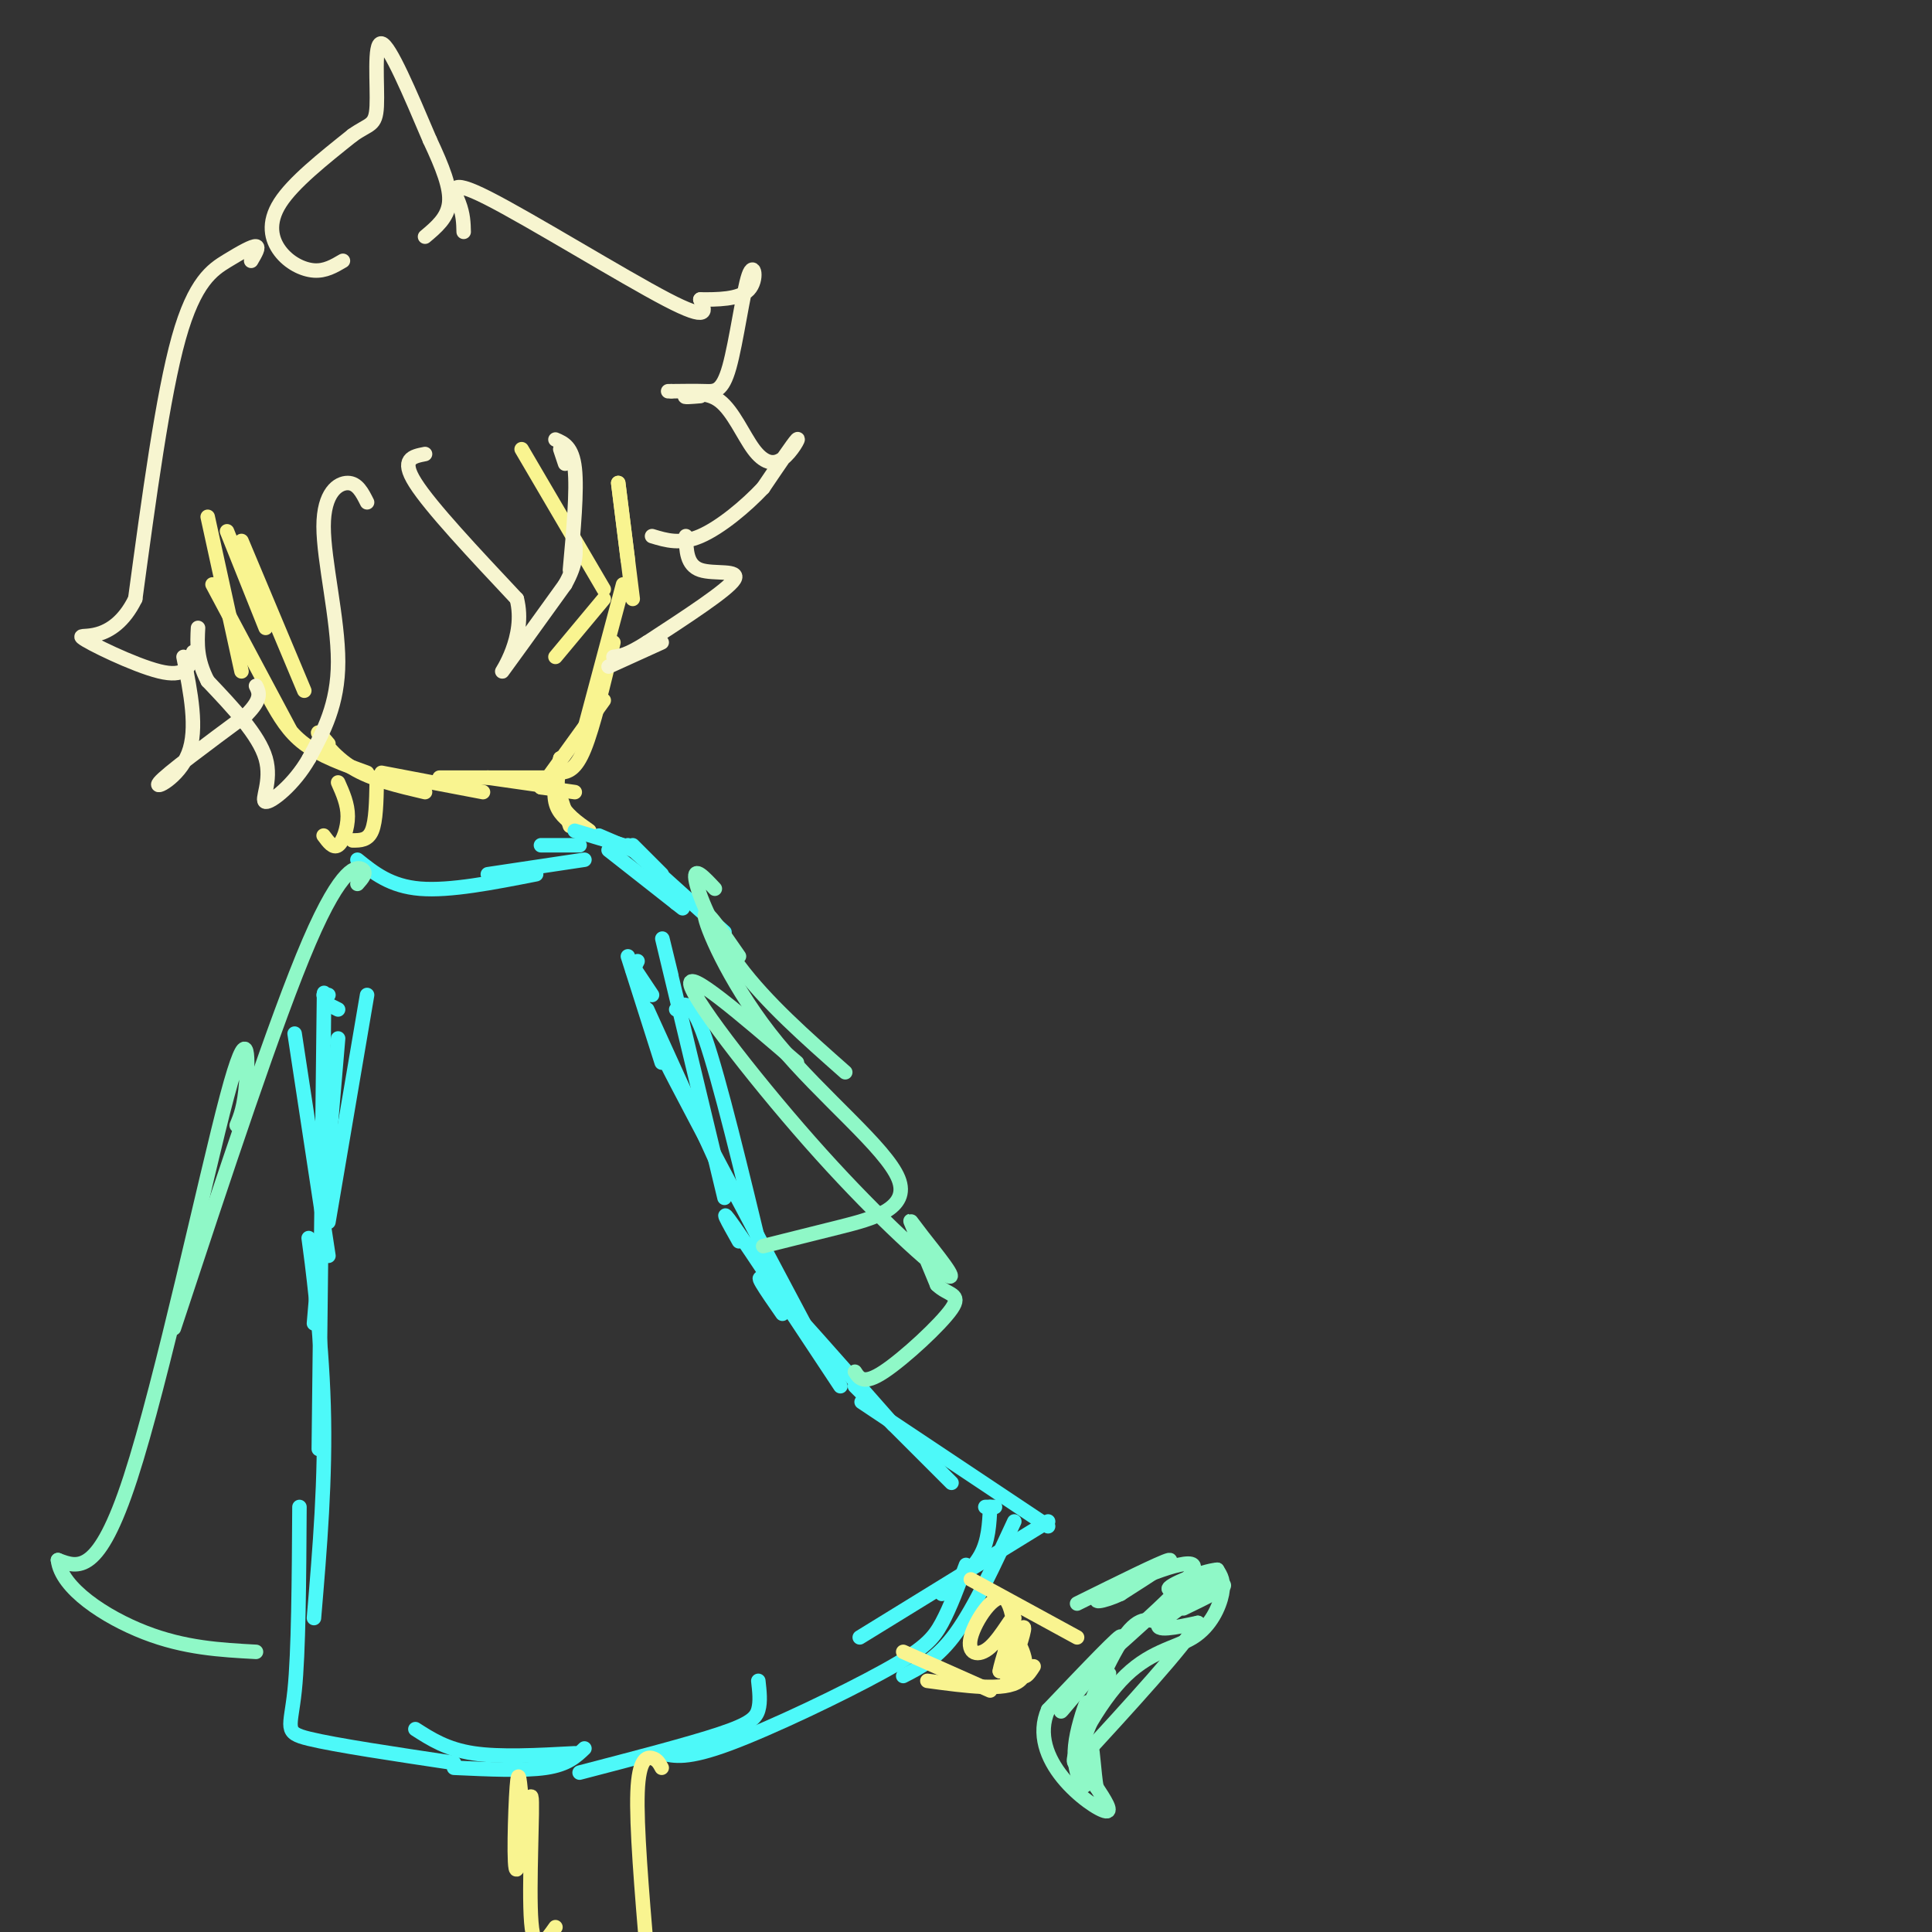 <svg viewBox='0 0 400 400' version='1.1' xmlns='http://www.w3.org/2000/svg' xmlns:xlink='http://www.w3.org/1999/xlink'><rect x="0" y="0" width="400" height="400" fill="#333333" stroke="none"/><g fill='none' stroke='#F9F490' stroke-width='3' stroke-linecap='round' stroke-linejoin='round'><path d='M108,93c0.000,0.000 17.000,29.000 17,29'/><path d='M125,124c0.000,0.000 -10.000,12.000 -10,12'/><path d='M128,100c0.000,0.000 3.000,24.000 3,24'/><path d='M128,100c0.000,0.000 2.000,16.000 2,16'/><path d='M129,121c0.000,0.000 -8.000,30.000 -8,30'/><path d='M127,133c-2.083,8.750 -4.167,17.500 -6,22c-1.833,4.500 -3.417,4.750 -5,5'/><path d='M125,145c0.000,0.000 -13.000,18.000 -13,18'/><path d='M47,110c0.000,0.000 8.000,20.000 8,20'/><path d='M50,112c0.000,0.000 13.000,31.000 13,31'/><path d='M43,107c0.000,0.000 7.000,32.000 7,32'/><path d='M44,121c0.000,0.000 16.000,30.000 16,30'/><path d='M56,145c1.833,3.250 3.667,6.500 7,9c3.333,2.500 8.167,4.250 13,6'/><path d='M68,154c-1.289,-1.511 -2.578,-3.022 -2,-2c0.578,1.022 3.022,4.578 7,7c3.978,2.422 9.489,3.711 15,5'/><path d='M79,160c0.000,0.000 21.000,4.000 21,4'/><path d='M91,161c0.000,0.000 22.000,0.000 22,0'/><path d='M101,161c0.000,0.000 14.000,2.000 14,2'/><path d='M112,163c0.000,0.000 7.000,1.000 7,1'/><path d='M78,162c-0.083,4.000 -0.167,8.000 -1,10c-0.833,2.000 -2.417,2.000 -4,2'/><path d='M70,162c1.000,2.244 2.000,4.489 2,7c0.000,2.511 -1.000,5.289 -2,6c-1.000,0.711 -2.000,-0.644 -3,-2'/><path d='M116,157c-0.750,3.333 -1.500,6.667 -1,9c0.500,2.333 2.250,3.667 4,5'/><path d='M116,157c-0.500,3.250 -1.000,6.500 0,9c1.000,2.500 3.500,4.250 6,6'/><path d='M116,165c0.000,0.000 2.000,6.000 2,6'/></g>
<g fill='none' stroke='#F7F5D0' stroke-width='3' stroke-linecap='round' stroke-linejoin='round'><path d='M88,94c-2.583,0.500 -5.167,1.000 -2,6c3.167,5.000 12.083,14.500 21,24'/><path d='M107,124c2.022,7.867 -3.422,15.533 -3,15c0.422,-0.533 6.711,-9.267 13,-18'/><path d='M117,121c2.500,-4.500 2.250,-6.750 2,-9'/><path d='M118,118c0.750,-8.250 1.500,-16.500 1,-21c-0.500,-4.500 -2.250,-5.250 -4,-6'/><path d='M117,96c0.000,0.000 -1.000,-3.000 -1,-3'/><path d='M71,54c-1.833,1.083 -3.667,2.167 -6,2c-2.333,-0.167 -5.167,-1.583 -7,-4c-1.833,-2.417 -2.667,-5.833 0,-10c2.667,-4.167 8.833,-9.083 15,-14'/><path d='M73,28c3.512,-2.512 4.792,-1.792 5,-6c0.208,-4.208 -0.655,-13.345 1,-13c1.655,0.345 5.827,10.173 10,20'/><path d='M89,29c2.667,5.689 4.333,9.911 4,13c-0.333,3.089 -2.667,5.044 -5,7'/><path d='M96,48c-0.042,-1.798 -0.083,-3.595 -1,-6c-0.917,-2.405 -2.708,-5.417 6,-1c8.708,4.417 27.917,16.262 37,21c9.083,4.738 8.042,2.369 7,0'/><path d='M145,62c3.298,0.016 8.044,0.057 10,-2c1.956,-2.057 1.122,-6.211 0,-3c-1.122,3.211 -2.533,13.788 -4,19c-1.467,5.212 -2.991,5.061 -5,5c-2.009,-0.061 -4.505,-0.030 -7,0'/><path d='M139,81c-1.167,0.000 -0.583,0.000 0,0'/><path d='M145,82c-1.888,0.161 -3.775,0.322 -3,0c0.775,-0.322 4.213,-1.128 7,1c2.787,2.128 4.922,7.189 7,10c2.078,2.811 4.098,3.372 6,2c1.902,-1.372 3.686,-4.678 3,-4c-0.686,0.678 -3.843,5.339 -7,10'/><path d='M158,101c-3.533,3.778 -8.867,8.222 -13,10c-4.133,1.778 -7.067,0.889 -10,0'/><path d='M142,111c0.089,3.022 0.178,6.044 3,7c2.822,0.956 8.378,-0.156 7,2c-1.378,2.156 -9.689,7.578 -18,13'/><path d='M134,133c-4.167,2.667 -5.583,2.833 -7,3'/><path d='M137,133c0.000,0.000 -11.000,5.000 -11,5'/><path d='M52,54c0.857,-1.452 1.714,-2.905 1,-3c-0.714,-0.095 -3.000,1.167 -6,3c-3.000,1.833 -6.714,4.238 -10,16c-3.286,11.762 -6.143,32.881 -9,54'/><path d='M28,124c-4.750,9.714 -12.125,7.000 -11,8c1.125,1.000 10.750,5.714 16,7c5.250,1.286 6.125,-0.857 7,-3'/><path d='M40,136c1.167,-0.667 0.583,-0.833 0,-1'/><path d='M38,136c1.489,7.467 2.978,14.933 1,20c-1.978,5.067 -7.422,7.733 -6,6c1.422,-1.733 9.711,-7.867 18,-14'/><path d='M51,148c3.333,-3.333 2.667,-4.667 2,-6'/><path d='M76,104c-1.000,-1.994 -2.000,-3.988 -4,-4c-2.000,-0.012 -5.000,1.958 -5,9c0.000,7.042 3.000,19.155 3,28c-0.000,8.845 -3.000,14.423 -6,20'/><path d='M64,157c-3.107,5.476 -7.875,9.167 -9,9c-1.125,-0.167 1.393,-4.190 0,-9c-1.393,-4.810 -6.696,-10.405 -12,-16'/><path d='M43,141c-2.333,-4.500 -2.167,-7.750 -2,-11'/></g>
<g fill='none' stroke='#4DF9F9' stroke-width='3' stroke-linecap='round' stroke-linejoin='round'><path d='M74,178c3.417,2.750 6.833,5.500 13,6c6.167,0.500 15.083,-1.250 24,-3'/><path d='M101,181c0.000,0.000 20.000,-3.000 20,-3'/><path d='M120,175c0.000,0.000 -8.000,0.000 -8,0'/><path d='M119,172c0.000,0.000 10.000,3.000 10,3'/><path d='M124,173c0.000,0.000 7.000,3.000 7,3'/><path d='M131,175c0.000,0.000 6.000,6.000 6,6'/><path d='M130,175c0.000,0.000 20.000,18.000 20,18'/><path d='M126,176c0.000,0.000 14.000,11.000 14,11'/><path d='M140,187c2.333,1.833 1.167,0.917 0,0'/><path d='M131,200c0.000,0.000 4.000,6.000 4,6'/><path d='M132,199c0.000,0.000 -1.000,2.000 -1,2'/><path d='M130,198c0.000,0.000 7.000,22.000 7,22'/><path d='M134,209c0.000,0.000 15.000,33.000 15,33'/><path d='M142,227c-3.083,-5.500 -6.167,-11.000 -2,-3c4.167,8.000 15.583,29.500 27,51'/><path d='M153,257c-2.250,-4.000 -4.500,-8.000 -1,-3c3.500,5.000 12.750,19.000 22,33'/><path d='M162,272c-3.417,-4.917 -6.833,-9.833 -3,-6c3.833,3.833 14.917,16.417 26,29'/><path d='M177,287c0.000,0.000 20.000,20.000 20,20'/><path d='M184,294c-4.250,-2.833 -8.500,-5.667 -3,-2c5.500,3.667 20.750,13.833 36,24'/><path d='M217,315c0.000,0.000 -39.000,24.000 -39,24'/><path d='M205,312c-0.167,3.500 -0.333,7.000 -2,10c-1.667,3.000 -4.833,5.500 -8,8'/><path d='M204,312c0.000,0.000 2.000,0.000 2,0'/><path d='M210,315c-4.083,8.833 -8.167,17.667 -12,23c-3.833,5.333 -7.417,7.167 -11,9'/><path d='M200,324c-1.625,4.375 -3.250,8.750 -5,12c-1.750,3.250 -3.625,5.375 -12,10c-8.375,4.625 -23.250,11.750 -32,15c-8.750,3.250 -11.375,2.625 -14,2'/><path d='M157,348c0.244,2.156 0.489,4.311 0,6c-0.489,1.689 -1.711,2.911 -8,5c-6.289,2.089 -17.644,5.044 -29,8'/><path d='M121,362c-1.750,1.667 -3.500,3.333 -8,4c-4.500,0.667 -11.750,0.333 -19,0'/><path d='M76,206c0.000,0.000 -8.000,47.000 -8,47'/><path d='M70,215c0.000,0.000 -5.000,59.000 -5,59'/><path d='M70,209c0.000,0.000 -2.000,-1.000 -2,-1'/><path d='M68,206c0.000,0.000 -1.000,0.000 -1,0'/><path d='M139,202c-1.417,-5.833 -2.833,-11.667 -1,-4c1.833,7.667 6.917,28.833 12,50'/><path d='M140,209c1.500,-1.333 3.000,-2.667 6,6c3.000,8.667 7.500,27.333 12,46'/><path d='M61,214c0.000,0.000 7.000,46.000 7,46'/><path d='M67,216c0.083,-8.500 0.167,-17.000 0,-3c-0.167,14.000 -0.583,50.500 -1,87'/><path d='M66,272c-1.222,-9.133 -2.444,-18.267 -2,-15c0.444,3.267 2.556,18.933 3,34c0.444,15.067 -0.778,29.533 -2,44'/><path d='M62,312c-0.089,15.044 -0.178,30.089 -1,38c-0.822,7.911 -2.378,8.689 3,10c5.378,1.311 17.689,3.156 30,5'/><path d='M86,358c3.250,2.083 6.500,4.167 12,5c5.500,0.833 13.250,0.417 21,0'/></g>
<g fill='none' stroke='#F9F490' stroke-width='3' stroke-linecap='round' stroke-linejoin='round'><path d='M201,327c0.000,0.000 22.000,12.000 22,12'/><path d='M187,342c0.000,0.000 18.000,8.000 18,8'/><path d='M192,348c8.083,1.093 16.167,2.186 19,0c2.833,-2.186 0.417,-7.652 -1,-9c-1.417,-1.348 -1.833,1.422 -2,4c-0.167,2.578 -0.083,4.963 1,3c1.083,-1.963 3.167,-8.275 3,-9c-0.167,-0.725 -2.583,4.138 -5,9'/><path d='M207,346c0.117,-1.445 2.908,-9.557 3,-11c0.092,-1.443 -2.517,3.785 -5,6c-2.483,2.215 -4.841,1.419 -4,-2c0.841,-3.419 4.880,-9.459 7,-8c2.120,1.459 2.320,10.417 3,14c0.680,3.583 1.840,1.792 3,0'/></g>
<g fill='none' stroke='#8FF8C7' stroke-width='3' stroke-linecap='round' stroke-linejoin='round'><path d='M223,332c8.750,-4.333 17.500,-8.667 19,-9c1.500,-0.333 -4.250,3.333 -10,7'/><path d='M232,330c-3.500,1.655 -7.250,2.292 -3,0c4.250,-2.292 16.500,-7.512 18,-6c1.500,1.512 -7.750,9.756 -17,18'/><path d='M230,342c-5.786,6.571 -11.750,14.000 -10,12c1.750,-2.000 11.214,-13.429 12,-15c0.786,-1.571 -7.107,6.714 -15,15'/><path d='M217,354c-2.202,5.012 -0.208,10.042 3,14c3.208,3.958 7.631,6.845 9,7c1.369,0.155 -0.315,-2.423 -2,-5'/><path d='M227,370c-0.504,-3.019 -0.765,-8.068 -1,-8c-0.235,0.068 -0.445,5.252 -1,7c-0.555,1.748 -1.457,0.060 -2,-2c-0.543,-2.060 -0.728,-4.491 0,-8c0.728,-3.509 2.371,-8.095 2,-6c-0.371,2.095 -2.754,10.872 -2,10c0.754,-0.872 4.644,-11.392 6,-15c1.356,-3.608 0.178,-0.304 -1,3'/><path d='M228,351c-1.726,3.643 -5.542,11.250 -5,9c0.542,-2.250 5.440,-14.357 9,-20c3.560,-5.643 5.780,-4.821 8,-4'/><path d='M240,336c3.905,-2.619 9.667,-7.167 9,-7c-0.667,0.167 -7.762,5.048 -9,7c-1.238,1.952 3.381,0.976 8,0'/><path d='M248,336c-2.833,4.833 -13.917,16.917 -25,29'/><path d='M223,365c-2.640,1.054 3.262,-10.810 9,-17c5.738,-6.190 11.314,-6.705 15,-9c3.686,-2.295 5.482,-6.370 6,-9c0.518,-2.630 -0.241,-3.815 -1,-5'/><path d='M252,325c-3.167,0.250 -10.583,3.375 -10,4c0.583,0.625 9.167,-1.250 11,-1c1.833,0.250 -3.083,2.625 -8,5'/><path d='M148,184c-2.200,-2.356 -4.400,-4.711 -4,-2c0.400,2.711 3.400,10.489 9,18c5.600,7.511 13.800,14.756 22,22'/><path d='M153,198c-3.829,-5.550 -7.659,-11.100 -7,-8c0.659,3.100 5.805,14.852 15,26c9.195,11.148 22.437,21.694 25,28c2.563,6.306 -5.553,8.373 -12,10c-6.447,1.627 -11.223,2.813 -16,4'/><path d='M74,183c1.022,-1.156 2.044,-2.311 1,-3c-1.044,-0.689 -4.156,-0.911 -11,15c-6.844,15.911 -17.422,47.956 -28,80'/><path d='M49,233c0.792,-1.893 1.583,-3.786 2,-9c0.417,-5.214 0.458,-13.750 -4,3c-4.458,16.750 -13.417,58.786 -20,79c-6.583,20.214 -10.792,18.607 -15,17'/><path d='M12,323c0.644,5.800 9.756,11.800 18,15c8.244,3.200 15.622,3.600 23,4'/><path d='M165,220c-11.533,-9.912 -23.066,-19.824 -22,-16c1.066,3.824 14.730,21.384 27,35c12.270,13.616 23.144,23.289 26,25c2.856,1.711 -2.308,-4.539 -5,-8c-2.692,-3.461 -2.912,-4.132 -2,-2c0.912,2.132 2.956,7.066 5,12'/><path d='M194,266c2.214,2.214 5.250,1.750 3,5c-2.250,3.250 -9.786,10.214 -14,13c-4.214,2.786 -5.107,1.393 -6,0'/></g>
<g fill='none' stroke='#F9F490' stroke-width='3' stroke-linecap='round' stroke-linejoin='round'><path d='M108,373c-0.324,-3.853 -0.648,-7.707 -1,-3c-0.352,4.707 -0.734,17.973 0,17c0.734,-0.973 2.582,-16.185 3,-15c0.418,1.185 -0.595,18.767 0,26c0.595,7.233 2.797,4.116 5,1'/><path d='M137,366c-0.467,-0.867 -0.933,-1.733 -2,-2c-1.067,-0.267 -2.733,0.067 -3,7c-0.267,6.933 0.867,20.467 2,34'/></g>
</svg>